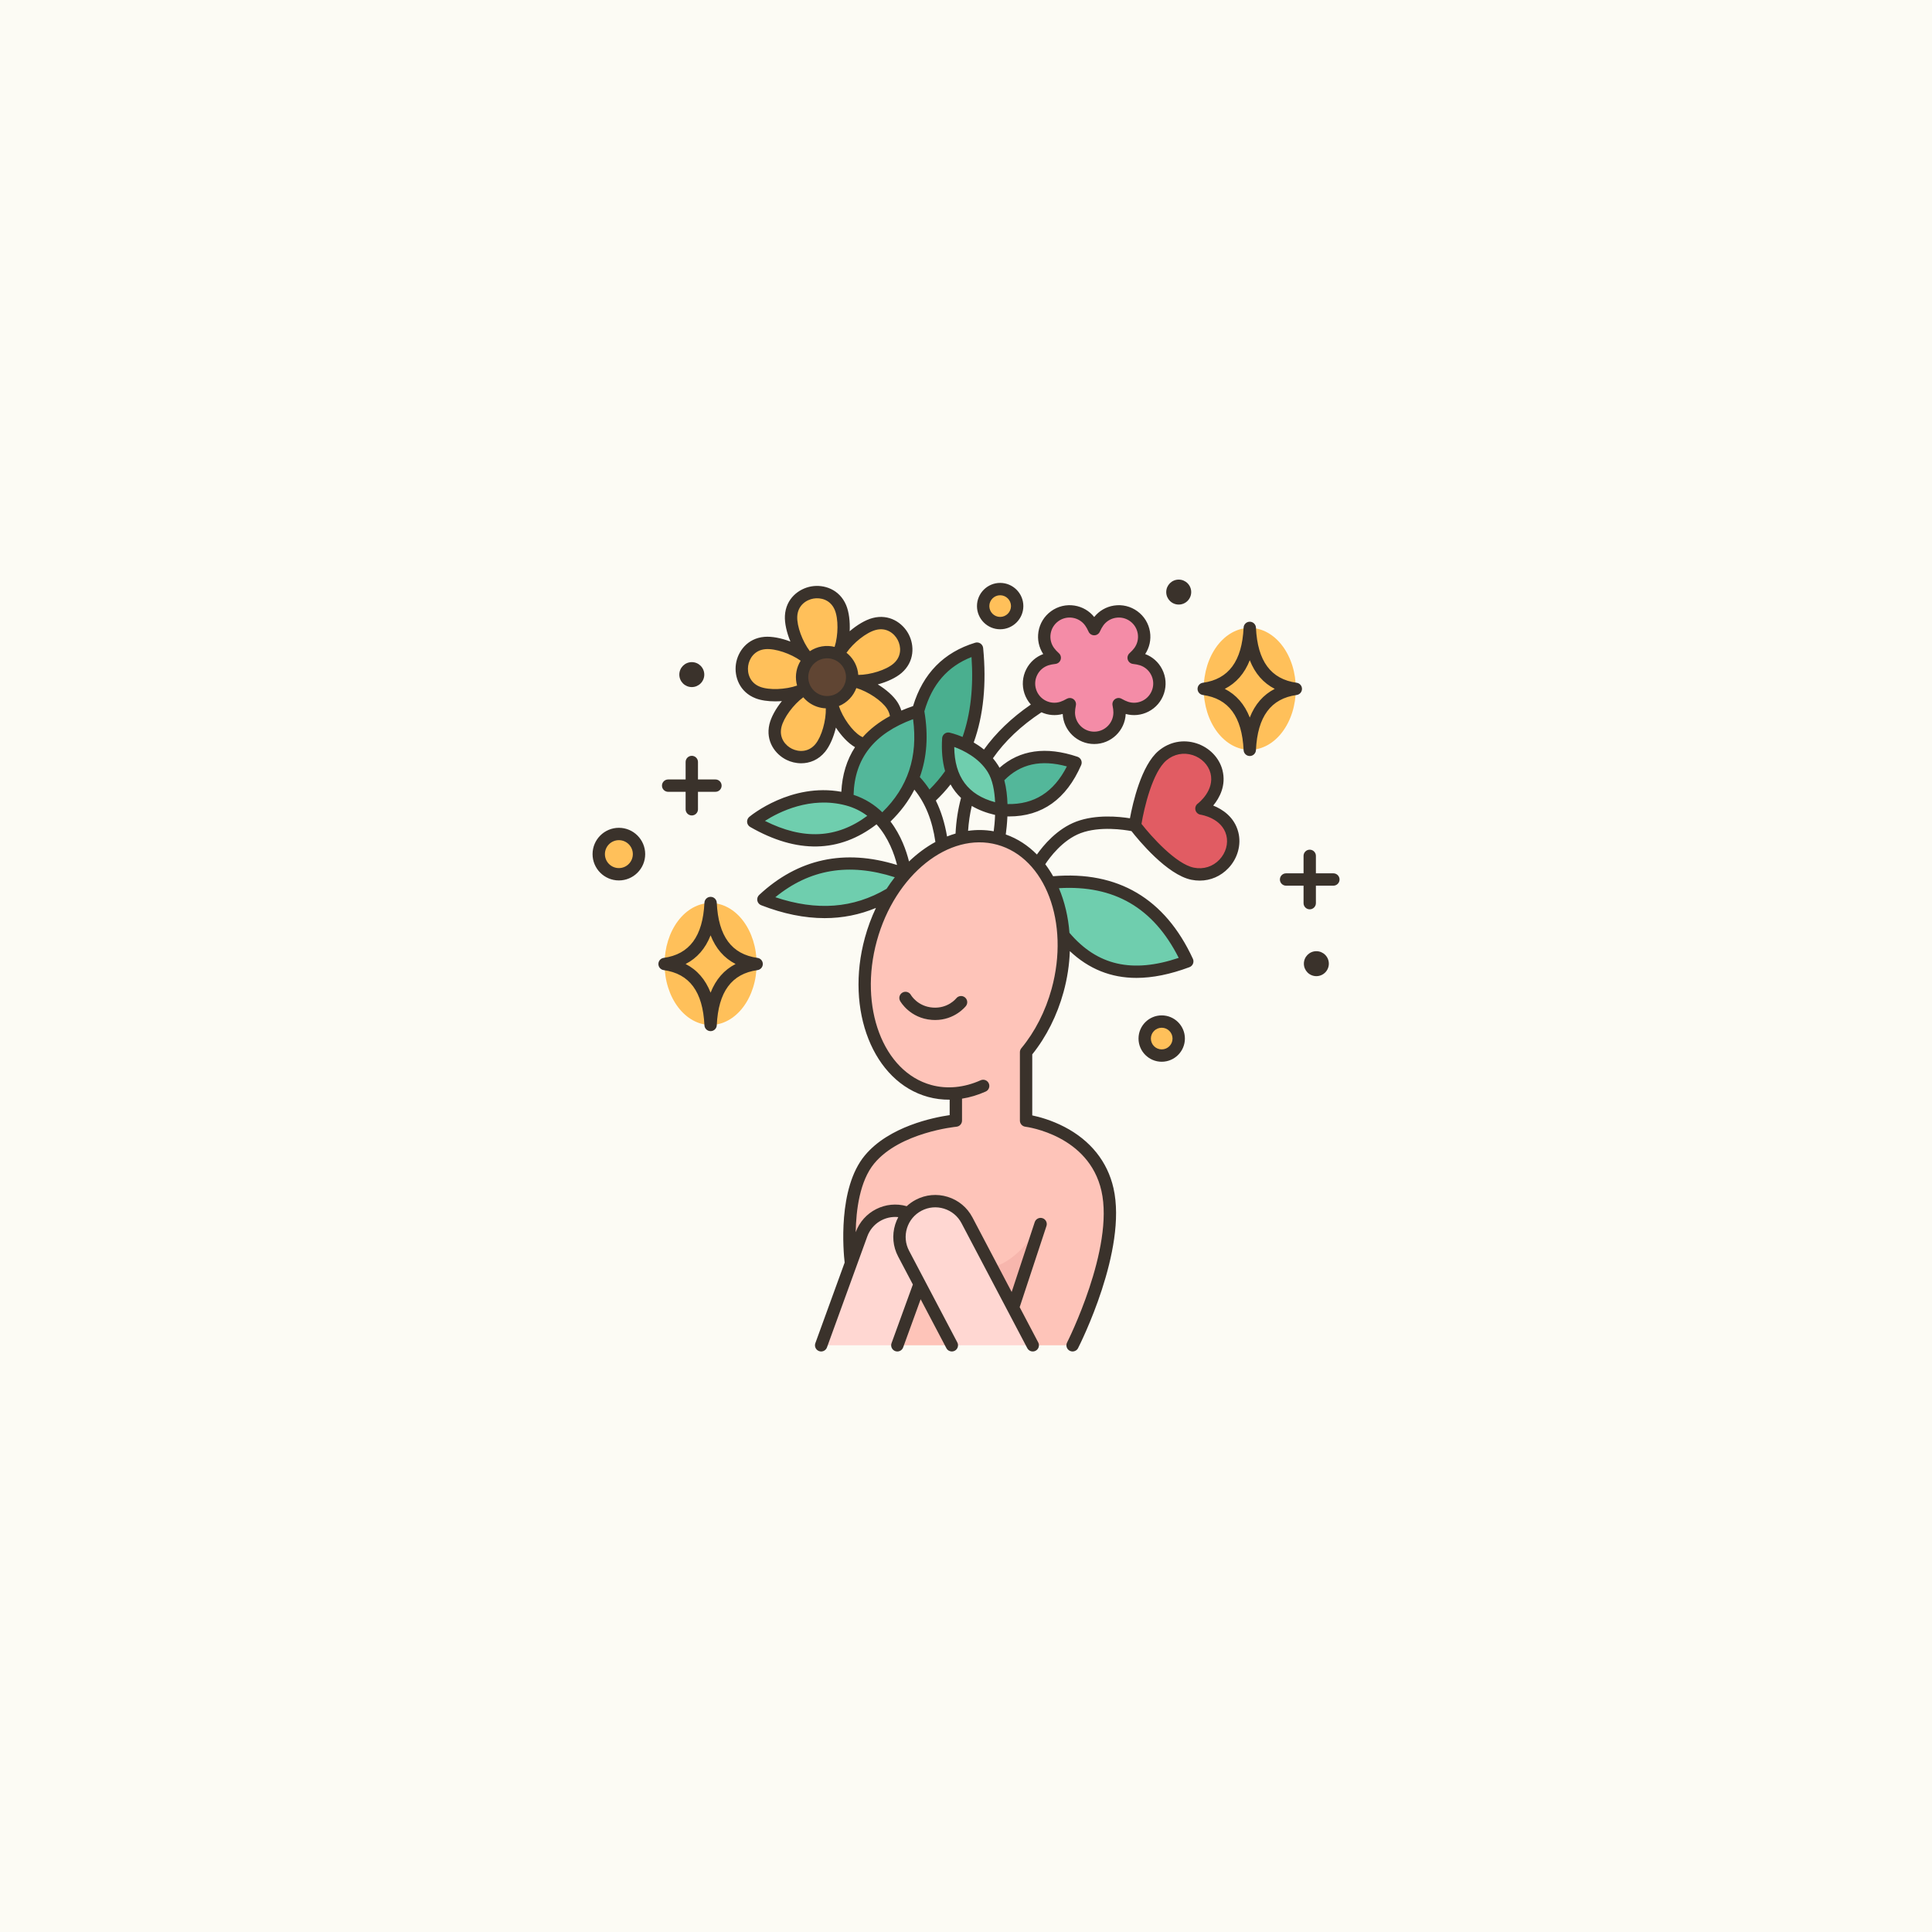 <svg version="1.0" preserveAspectRatio="xMidYMid meet" height="1080" viewBox="0 0 810 810" zoomAndPan="magnify" width="1080" xmlns:xlink="http://www.w3.org/1999/xlink" xmlns="http://www.w3.org/2000/svg"><defs><clipPath id="5d1bf6890f"><path clip-rule="nonzero" d="M 248.266 243 L 561.766 243 L 561.766 567 L 248.266 567 Z M 248.266 243"></path></clipPath></defs><rect fill-opacity="1" height="972" y="-81" fill="#ffffff" width="972" x="-81"></rect><rect fill-opacity="1" height="972" y="-81" fill="#fcfbf4" width="972" x="-81"></rect><path fill-rule="nonzero" fill-opacity="1" d="M 487.055 428.293 C 490.992 428.293 494.184 431.484 494.184 435.418 C 494.184 439.359 490.992 442.551 487.055 442.551 C 483.113 442.551 479.922 439.359 479.922 435.418 C 479.922 431.484 483.113 428.293 487.055 428.293 Z M 487.055 428.293" fill="#ffc05a"></path><path fill-rule="nonzero" fill-opacity="1" d="M 317.223 404.16 C 317.223 404.996 317.191 405.832 317.133 406.664 C 317.07 407.496 316.977 408.324 316.852 409.145 C 316.73 409.969 316.578 410.777 316.395 411.578 C 316.211 412.383 315.996 413.168 315.754 413.941 C 315.512 414.715 315.242 415.473 314.945 416.211 C 314.648 416.949 314.324 417.664 313.973 418.363 C 313.621 419.059 313.242 419.73 312.844 420.379 C 312.441 421.023 312.02 421.645 311.57 422.234 C 311.125 422.828 310.656 423.391 310.168 423.922 C 309.68 424.453 309.172 424.949 308.645 425.414 C 308.121 425.879 307.578 426.309 307.02 426.707 C 306.465 427.102 305.895 427.457 305.309 427.777 C 304.723 428.098 304.129 428.379 303.523 428.625 C 302.922 428.867 302.309 429.07 301.688 429.234 C 301.066 429.395 300.441 429.52 299.812 429.602 C 299.184 429.684 298.555 429.723 297.922 429.723 C 297.289 429.723 296.66 429.684 296.031 429.602 C 295.402 429.52 294.777 429.395 294.156 429.234 C 293.535 429.07 292.922 428.867 292.32 428.625 C 291.715 428.379 291.121 428.098 290.535 427.777 C 289.949 427.457 289.379 427.102 288.824 426.707 C 288.266 426.309 287.723 425.879 287.199 425.414 C 286.672 424.949 286.164 424.453 285.676 423.922 C 285.188 423.391 284.719 422.828 284.273 422.234 C 283.824 421.645 283.402 421.023 283 420.379 C 282.602 419.73 282.223 419.059 281.871 418.363 C 281.52 417.664 281.195 416.949 280.898 416.211 C 280.602 415.473 280.332 414.715 280.09 413.941 C 279.848 413.168 279.633 412.383 279.449 411.578 C 279.266 410.777 279.113 409.969 278.992 409.145 C 278.867 408.324 278.773 407.496 278.711 406.664 C 278.652 405.832 278.621 404.996 278.621 404.16 C 278.621 403.32 278.652 402.484 278.711 401.652 C 278.773 400.82 278.867 399.992 278.992 399.172 C 279.113 398.352 279.266 397.539 279.449 396.738 C 279.633 395.938 279.848 395.148 280.09 394.375 C 280.332 393.602 280.602 392.844 280.898 392.105 C 281.195 391.367 281.52 390.652 281.871 389.957 C 282.223 389.258 282.602 388.586 283 387.941 C 283.402 387.293 283.824 386.672 284.273 386.082 C 284.719 385.488 285.188 384.926 285.676 384.395 C 286.164 383.863 286.672 383.367 287.199 382.902 C 287.723 382.438 288.266 382.008 288.824 381.613 C 289.379 381.219 289.949 380.859 290.535 380.539 C 291.121 380.219 291.715 379.938 292.32 379.695 C 292.922 379.449 293.535 379.246 294.156 379.086 C 294.777 378.922 295.402 378.797 296.031 378.715 C 296.66 378.633 297.289 378.594 297.922 378.594 C 298.555 378.594 299.184 378.633 299.812 378.715 C 300.441 378.797 301.066 378.922 301.688 379.086 C 302.309 379.246 302.922 379.449 303.523 379.695 C 304.129 379.938 304.723 380.219 305.309 380.539 C 305.895 380.859 306.465 381.219 307.02 381.613 C 307.578 382.008 308.121 382.438 308.645 382.902 C 309.172 383.367 309.68 383.863 310.168 384.395 C 310.656 384.926 311.125 385.488 311.57 386.082 C 312.02 386.672 312.441 387.293 312.844 387.941 C 313.242 388.586 313.621 389.258 313.973 389.957 C 314.324 390.652 314.648 391.367 314.945 392.105 C 315.242 392.844 315.512 393.602 315.754 394.375 C 315.996 395.148 316.211 395.938 316.395 396.738 C 316.578 397.539 316.73 398.352 316.852 399.172 C 316.977 399.992 317.07 400.82 317.133 401.652 C 317.191 402.484 317.223 403.32 317.223 404.16 Z M 317.223 404.16" fill="#ffc05a"></path><path fill-rule="nonzero" fill-opacity="1" d="M 259.465 349.648 C 264.133 349.648 267.914 353.43 267.914 358.098 C 267.914 362.754 264.133 366.535 259.465 366.535 C 254.805 366.535 251.023 362.754 251.023 358.098 C 251.023 353.43 254.805 349.648 259.465 349.648 Z M 259.465 349.648" fill="#ffc05a"></path><path fill-rule="nonzero" fill-opacity="1" d="M 419.32 246.973 C 423.258 246.973 426.449 250.164 426.449 254.105 C 426.449 258.043 423.258 261.23 419.32 261.23 C 415.387 261.23 412.188 258.043 412.188 254.105 C 412.188 250.164 415.387 246.973 419.32 246.973 Z M 419.32 246.973" fill="#ffc05a"></path><path fill-rule="nonzero" fill-opacity="1" d="M 543.273 288.809 C 543.273 289.648 543.242 290.484 543.18 291.316 C 543.117 292.148 543.023 292.977 542.902 293.797 C 542.777 294.621 542.625 295.43 542.441 296.23 C 542.258 297.031 542.047 297.82 541.805 298.594 C 541.562 299.367 541.293 300.125 540.992 300.863 C 540.695 301.602 540.371 302.316 540.02 303.016 C 539.668 303.711 539.293 304.383 538.891 305.027 C 538.492 305.676 538.066 306.297 537.621 306.887 C 537.172 307.48 536.703 308.043 536.215 308.574 C 535.727 309.105 535.219 309.602 534.695 310.066 C 534.168 310.531 533.629 310.961 533.07 311.355 C 532.512 311.75 531.941 312.109 531.355 312.43 C 530.773 312.75 530.18 313.031 529.574 313.273 C 528.969 313.52 528.355 313.723 527.734 313.883 C 527.117 314.047 526.492 314.172 525.863 314.254 C 525.234 314.336 524.602 314.375 523.969 314.375 C 523.34 314.375 522.707 314.336 522.078 314.254 C 521.449 314.172 520.824 314.047 520.203 313.883 C 519.586 313.723 518.973 313.52 518.367 313.273 C 517.762 313.031 517.168 312.75 516.582 312.43 C 516 312.109 515.43 311.75 514.871 311.355 C 514.312 310.961 513.773 310.531 513.246 310.066 C 512.723 309.602 512.215 309.105 511.727 308.574 C 511.238 308.043 510.77 307.48 510.32 306.887 C 509.875 306.297 509.449 305.676 509.051 305.027 C 508.648 304.383 508.273 303.711 507.922 303.016 C 507.57 302.316 507.246 301.602 506.949 300.863 C 506.648 300.125 506.379 299.367 506.137 298.594 C 505.895 297.82 505.684 297.031 505.5 296.23 C 505.316 295.43 505.164 294.621 505.039 293.797 C 504.914 292.977 504.824 292.148 504.762 291.316 C 504.699 290.484 504.668 289.648 504.668 288.809 C 504.668 287.973 504.699 287.137 504.762 286.305 C 504.824 285.473 504.914 284.645 505.039 283.824 C 505.164 283 505.316 282.191 505.5 281.391 C 505.684 280.59 505.895 279.801 506.137 279.027 C 506.379 278.254 506.648 277.496 506.949 276.758 C 507.246 276.02 507.57 275.305 507.922 274.605 C 508.273 273.91 508.648 273.238 509.051 272.594 C 509.449 271.945 509.875 271.324 510.32 270.734 C 510.77 270.141 511.238 269.578 511.727 269.047 C 512.215 268.516 512.723 268.02 513.246 267.555 C 513.773 267.09 514.312 266.66 514.871 266.266 C 515.43 265.871 516 265.512 516.582 265.191 C 517.168 264.871 517.762 264.59 518.367 264.348 C 518.973 264.102 519.586 263.898 520.203 263.738 C 520.824 263.574 521.449 263.449 522.078 263.367 C 522.707 263.285 523.34 263.246 523.969 263.246 C 524.602 263.246 525.234 263.285 525.863 263.367 C 526.492 263.449 527.117 263.574 527.734 263.738 C 528.355 263.898 528.969 264.102 529.574 264.348 C 530.18 264.59 530.773 264.871 531.355 265.191 C 531.941 265.512 532.512 265.871 533.07 266.266 C 533.629 266.66 534.168 267.09 534.695 267.555 C 535.219 268.02 535.727 268.516 536.215 269.047 C 536.703 269.578 537.172 270.141 537.621 270.734 C 538.066 271.324 538.492 271.945 538.891 272.594 C 539.293 273.238 539.668 273.91 540.02 274.605 C 540.371 275.305 540.695 276.02 540.992 276.758 C 541.293 277.496 541.562 278.254 541.805 279.027 C 542.047 279.801 542.258 280.59 542.441 281.391 C 542.625 282.191 542.777 283 542.902 283.824 C 543.023 284.645 543.117 285.473 543.18 286.305 C 543.242 287.137 543.273 287.973 543.273 288.809 Z M 543.273 288.809" fill="#ffc05a"></path><path fill-rule="nonzero" fill-opacity="1" d="M 478.73 276.469 C 484.324 278.281 487.379 284.281 485.559 289.867 C 483.746 295.449 477.746 298.512 472.16 296.695 C 471.195 296.383 470.102 295.871 468.977 295.223 C 469.242 296.5 469.383 297.691 469.383 298.715 C 469.383 304.582 464.625 309.348 458.75 309.348 C 452.879 309.348 448.113 304.582 448.113 298.715 C 448.113 297.691 448.262 296.5 448.527 295.223 C 447.395 295.871 446.309 296.383 445.344 296.695 C 442.254 297.695 439.047 297.211 436.48 295.633 C 434.402 294.355 432.754 292.363 431.938 289.867 C 430.125 284.281 433.18 278.281 438.766 276.469 C 439.738 276.152 440.914 275.926 442.211 275.781 C 441.246 274.906 440.426 274.027 439.828 273.207 C 436.371 268.457 437.426 261.801 442.18 258.352 C 446.93 254.895 453.582 255.949 457.035 260.703 C 457.637 261.523 458.219 262.578 458.75 263.762 C 459.285 262.578 459.867 261.523 460.465 260.703 C 463.922 255.949 470.57 254.895 475.32 258.352 C 480.07 261.801 481.125 268.457 477.676 273.207 C 477.074 274.027 476.258 274.906 475.293 275.781 C 476.59 275.926 477.766 276.152 478.73 276.469 Z M 478.73 276.469" fill="#f48ca7"></path><path fill-rule="nonzero" fill-opacity="1" d="M 409.613 271.938 C 396.648 275.871 388.551 284.727 384.891 298.059 C 375.367 308.828 377.57 318.211 382.641 326.414 C 385.23 328.977 387.398 331.871 389.156 335.074 C 393.016 331.625 396.332 327.824 399.105 323.688 L 399.113 323.688 L 405.012 312.484 C 409.637 300.938 411.113 287.387 409.613 271.938 Z M 409.613 271.938" fill="#4aaf8f"></path><path fill-rule="nonzero" fill-opacity="1" d="M 378.645 267.062 C 376.555 263.109 372.02 260.152 366.484 261.613 C 360.957 263.082 353.918 269.363 351.402 274.488 L 357.176 285.395 C 362.832 286.203 371.973 283.918 376.305 280.176 C 380.625 276.438 380.738 271.02 378.645 267.062 Z M 378.645 267.062" fill="#ffc05a"></path><path fill-rule="nonzero" fill-opacity="1" d="M 352.352 254.684 C 350.133 249.414 345.012 247.633 340.605 248.406 C 336.195 249.168 331.984 252.574 331.664 258.281 C 331.355 263.988 335.148 272.625 339.25 276.605 L 351.402 274.488 C 353.918 269.363 354.574 259.957 352.352 254.684 Z M 352.352 254.684" fill="#ffc05a"></path><path fill-rule="nonzero" fill-opacity="1" d="M 320.707 269.582 C 315.004 270.066 311.734 274.383 311.102 278.812 C 310.465 283.238 312.402 288.301 317.734 290.363 C 323.07 292.422 332.453 291.484 337.504 288.809 L 339.25 276.605 C 335.148 272.625 326.402 269.098 320.707 269.582 Z M 320.707 269.582" fill="#ffc05a"></path><path fill-rule="nonzero" fill-opacity="1" d="M 348.578 294.246 C 349.555 299.871 347.555 309.09 343.945 313.52 C 340.332 317.961 334.922 318.234 330.906 316.266 C 326.887 314.293 323.793 309.844 325.094 304.277 C 326.395 298.707 332.453 291.484 337.504 288.809 C 342.477 290.41 346.578 292.984 348.578 294.246 Z M 348.578 294.246" fill="#ffc05a"></path><path fill-rule="nonzero" fill-opacity="1" d="M 348.578 294.246 C 342.711 285.766 348.129 283.59 357.176 285.395 C 362.832 286.207 370.969 290.953 374.07 295.754 C 375.344 297.73 375.863 299.773 375.805 301.723 L 375.805 301.73 C 373.711 310.867 369.961 315.559 362.508 312.105 C 361.492 311.852 360.465 311.438 359.453 310.824 C 354.559 307.863 349.555 299.871 348.578 294.246 Z M 348.578 294.246" fill="#ffc05a"></path><path fill-rule="nonzero" fill-opacity="1" d="M 357.176 285.395 C 356.555 289.773 353.18 293.449 348.578 294.246 C 343.984 295.051 339.562 292.727 337.504 288.809 C 337 287.859 336.637 286.816 336.441 285.703 C 335.84 282.266 336.992 278.926 339.25 276.605 C 340.734 275.062 342.707 273.965 344.98 273.57 C 347.254 273.172 349.48 273.535 351.402 274.488 C 354.312 275.91 356.527 278.668 357.125 282.113 C 357.316 283.227 357.332 284.332 357.176 285.395 Z M 357.176 285.395" fill="#604533"></path><path fill-rule="nonzero" fill-opacity="1" d="M 516.656 349.559 C 518.961 358.586 510.676 368.434 500.039 366.316 C 489.406 364.191 475.844 346.102 475.844 346.102 C 475.844 346.102 479.082 323.734 487.398 316.777 C 495.715 309.82 507.703 314.484 510.008 323.52 C 512.32 332.555 503.711 338.996 503.711 338.996 C 503.711 338.996 514.352 340.523 516.656 349.559 Z M 516.656 349.559" fill="#e15c63"></path><path fill-rule="nonzero" fill-opacity="1" d="M 384.891 298.059 C 381.586 299.121 378.555 300.344 375.805 301.73 C 370.23 304.531 365.805 307.988 362.508 312.105 C 357.531 318.312 355.129 326.008 355.266 335.164 L 367.719 342.09 C 368.453 342.77 369.129 343.488 369.773 344.219 C 375.688 338.945 379.98 333.008 382.641 326.414 C 386.023 318.027 386.777 308.578 384.891 298.059 Z M 384.891 298.059" fill="#53b79a"></path><path fill-rule="nonzero" fill-opacity="1" d="M 418.172 326.414 C 426.301 317.332 437.215 315.102 450.91 319.727 C 444.902 333.516 434.961 340.809 419.84 339.57 L 419.832 339.57 C 416.055 335.844 412.383 331.555 418.164 326.414 Z M 418.172 326.414" fill="#53b79a"></path><path fill-rule="nonzero" fill-opacity="1" d="M 418.164 326.414 C 419.496 330.48 419.871 335.27 419.832 339.57 C 414.016 338.504 409.379 336.504 405.871 333.605 C 402.719 331.016 400.48 327.695 399.113 323.688 C 397.742 319.695 397.25 315.016 397.578 309.684 C 397.578 309.684 400.926 310.422 405.012 312.484 C 407.602 313.793 410.488 315.633 413 318.148 L 413 318.156 C 414.203 319.359 415.32 320.727 416.281 322.258 C 417.055 323.508 417.68 324.914 418.164 326.414 Z M 418.164 326.414" fill="#6fceae"></path><path fill-rule="nonzero" fill-opacity="1" d="M 355.266 335.164 C 360.426 336.531 364.504 339.047 367.719 342.09 C 352.164 355.203 334.773 355.363 315.805 344.457 C 315.805 344.457 333.781 329.477 355.266 335.164 Z M 355.266 335.164" fill="#6fceae"></path><path fill-rule="nonzero" fill-opacity="1" d="M 379.492 366.535 C 386.355 376.633 381.555 376.953 373.508 374.582 C 356.812 384.625 338.871 384.438 320.055 377.105 C 336.457 361.832 356.16 357.926 379.492 366.535 Z M 379.492 366.535" fill="#6fceae"></path><path fill-rule="nonzero" fill-opacity="1" d="M 497.773 403.066 C 477.852 410.5 460.004 409.219 445.887 392.16 C 434.887 387.652 435.965 379.035 440.105 370.09 C 467.449 367.223 486.445 378.594 497.773 403.066 Z M 497.773 403.066" fill="#6fceae"></path><path fill-rule="nonzero" fill-opacity="1" d="M 412.188 455.277 C 412.188 455.277 414.5 469.242 400.738 469.805 L 400.738 458.344 C 404.609 457.996 408.461 456.945 412.188 455.277 Z M 412.188 455.277" fill="#f7b6ad"></path><path fill-rule="nonzero" fill-opacity="1" d="M 385.555 538.34 C 407.008 534.785 411.516 543.344 399.066 564.023 L 376.211 564.023 C 365.59 547.176 368.703 538.613 385.555 538.34 Z M 385.555 538.34" fill="#fec4b9"></path><path fill-rule="nonzero" fill-opacity="1" d="M 464.305 498.699 C 458.547 473.371 430.191 469.805 430.191 469.805 L 430.191 441.133 C 435.984 434.125 440.637 425.305 443.395 415.258 C 445.562 407.363 446.332 399.52 445.887 392.16 C 445.391 384.016 443.387 376.465 440.105 370.09 C 435.402 360.93 428.066 354.207 418.766 351.656 C 413.605 350.238 408.312 350.238 403.125 351.449 C 400.363 352.09 397.637 353.078 394.977 354.387 C 389.391 357.133 384.117 361.273 379.492 366.527 C 379.492 366.535 379.492 366.535 379.492 366.535 C 377.34 368.98 375.332 371.676 373.508 374.582 C 369.945 380.238 367.066 386.703 365.125 393.777 C 357.109 422.973 368.133 451.453 389.746 457.379 C 393.371 458.375 397.062 458.676 400.738 458.344 L 400.738 469.805 C 400.738 469.805 376.211 472.047 364.547 486.117 C 352.883 500.188 356.766 529.641 356.766 529.641 L 432.988 564.023 L 449.688 564.023 C 449.688 564.023 470.059 524.02 464.305 498.699 Z M 464.305 498.699" fill="#fec4b9"></path><path fill-rule="nonzero" fill-opacity="1" d="M 424.695 548.27 L 405.406 511.609 C 402.719 506.504 397.5 503.586 392.109 503.586 C 389.754 503.586 387.359 504.141 385.133 505.312 C 383.469 506.195 382.031 507.34 380.859 508.672 C 380.711 508.613 380.57 508.562 380.426 508.512 C 378.73 507.895 376.996 507.605 375.293 507.605 C 369.164 507.605 363.41 511.391 361.188 517.488 L 356.766 529.641 L 344.273 564.023 L 376.211 564.023 L 385.555 538.34 L 399.066 564.023 L 432.988 564.023 Z M 424.695 548.27" fill="#ffd7d2"></path><path fill-rule="nonzero" fill-opacity="1" d="M 436.27 513.203 L 424.695 548.27 L 415.773 531.312 C 427.199 529.008 435.996 513.684 436.27 513.203 Z M 436.27 513.203" fill="#f7b6ad"></path><g clip-path="url(#5d1bf6890f)"><path fill-rule="nonzero" fill-opacity="1" d="M 404.52 418.129 C 405.648 419.008 405.852 420.633 404.977 421.762 C 404.781 422.016 400.301 427.645 392.059 427.645 C 391.602 427.645 391.133 427.629 390.648 427.59 C 381.508 426.895 377.539 419.953 377.375 419.66 C 376.676 418.41 377.125 416.832 378.375 416.137 C 379.617 415.441 381.188 415.887 381.891 417.125 C 382.02 417.352 384.77 421.949 391.043 422.43 C 397.445 422.918 400.852 418.629 400.887 418.586 C 401.766 417.457 403.391 417.254 404.52 418.129 Z M 331.387 268.973 C 329.824 265.215 328.914 261.258 329.082 258.141 C 329.477 250.914 334.93 246.762 340.16 245.852 C 345.391 244.941 351.926 247.012 354.738 253.68 C 355.949 256.555 356.43 260.59 356.23 264.652 C 359.32 262.008 362.805 259.918 365.82 259.117 C 372.82 257.258 378.453 261.16 380.934 265.852 C 383.414 270.543 383.469 277.398 377.992 282.133 C 375.633 284.176 371.941 285.875 368.012 286.941 C 371.484 289.062 374.551 291.73 376.246 294.352 C 376.977 295.48 377.523 296.68 377.887 297.914 C 379.453 297.242 381.09 296.613 382.805 296.031 C 386.926 282.41 395.676 273.465 408.859 269.461 C 409.605 269.234 410.41 269.355 411.051 269.785 C 411.695 270.215 412.113 270.914 412.191 271.688 C 413.648 286.664 412.316 299.973 408.238 311.289 C 409.66 312.121 411.117 313.098 412.531 314.25 C 417.52 307.266 424.113 300.941 432.188 295.383 C 430.984 294.031 430.055 292.441 429.477 290.668 C 428.387 287.309 428.668 283.727 430.27 280.578 C 431.781 277.617 434.289 275.375 437.379 274.215 C 435.562 271.457 434.852 268.168 435.371 264.887 C 435.922 261.398 437.801 258.336 440.66 256.258 C 443.516 254.184 447.012 253.344 450.5 253.895 C 453.781 254.414 456.691 256.109 458.75 258.684 C 460.812 256.109 463.719 254.414 467 253.895 C 470.492 253.344 473.984 254.184 476.844 256.258 C 479.703 258.336 481.578 261.398 482.133 264.887 C 482.652 268.168 481.941 271.457 480.125 274.215 C 483.215 275.375 485.723 277.617 487.23 280.578 C 488.836 283.727 489.117 287.309 488.027 290.668 C 486.934 294.027 484.602 296.762 481.453 298.363 C 478.492 299.871 475.148 300.211 471.961 299.336 C 471.633 306.34 465.836 311.934 458.754 311.934 C 451.672 311.934 445.871 306.34 445.543 299.336 C 442.566 300.156 439.449 299.898 436.637 298.629 C 428.102 304.258 421.27 310.73 416.285 317.906 C 417.066 318.828 417.809 319.816 418.477 320.887 C 418.68 321.215 418.871 321.547 419.059 321.891 C 427.562 314.375 438.535 312.82 451.738 317.273 C 452.426 317.508 452.984 318.016 453.277 318.68 C 453.57 319.344 453.574 320.098 453.281 320.762 C 447.051 335.066 436.898 342.297 423.082 342.297 C 422.844 342.297 422.598 342.285 422.359 342.281 C 422.223 345.391 421.918 348.074 421.672 349.855 C 426.629 351.602 431.012 354.492 434.734 358.258 C 437.391 354.48 443.176 347.469 451.277 344.438 C 459.469 341.375 469.121 342.332 473.734 343.074 C 474.91 336.719 478.48 320.859 485.738 314.793 C 490.273 311 496.074 309.855 501.664 311.66 C 507.035 313.395 511.195 317.691 512.52 322.883 C 514.168 329.336 511.262 334.566 508.648 337.734 C 512.461 339.266 517.52 342.465 519.168 348.918 C 520.492 354.105 518.902 359.875 515.02 363.969 C 511.785 367.375 507.527 369.199 502.984 369.199 C 501.848 369.199 500.695 369.082 499.535 368.852 C 489.27 366.805 477.219 352.074 474.383 348.449 C 471.371 347.875 461.137 346.281 453.09 349.289 C 445.469 352.141 440.016 359.617 438.234 362.328 C 439.422 363.906 440.523 365.586 441.52 367.363 C 468.699 365.055 488.422 376.688 500.125 401.977 C 500.426 402.629 500.441 403.379 500.168 404.047 C 499.895 404.715 499.355 405.234 498.68 405.488 C 490.656 408.484 483.262 409.988 476.461 409.988 C 465.746 409.988 456.496 406.246 448.535 398.758 C 448.34 404.359 447.484 410.141 445.891 415.941 C 443.219 425.672 438.695 434.68 432.777 442.055 L 432.777 467.641 C 435.617 468.23 440.766 469.594 446.281 472.457 C 457.195 478.129 464.301 487.004 466.828 498.121 C 472.723 524.055 452.844 563.527 451.992 565.195 C 451.535 566.094 450.625 566.613 449.684 566.613 C 449.289 566.613 448.887 566.52 448.512 566.328 C 447.234 565.68 446.73 564.121 447.379 562.848 C 447.578 562.457 467.258 523.375 461.777 499.27 C 456.504 476.062 430.945 472.516 429.863 472.375 C 428.57 472.211 427.598 471.109 427.598 469.809 L 427.598 441.133 C 427.598 440.531 427.809 439.949 428.191 439.484 C 433.938 432.539 438.328 423.922 440.898 414.574 C 448.52 386.801 438.285 359.695 418.082 354.152 C 397.883 348.605 375.246 366.691 367.621 394.465 C 360 422.238 370.234 449.344 390.434 454.887 C 397.039 456.699 404.199 456.016 411.133 452.914 C 412.438 452.328 413.973 452.914 414.555 454.219 C 415.141 455.523 414.555 457.055 413.25 457.637 C 409.977 459.102 406.648 460.094 403.332 460.617 L 403.332 469.809 C 403.332 471.148 402.309 472.266 400.977 472.387 C 400.742 472.406 377.371 474.711 366.543 487.77 C 360.441 495.137 358.918 507.324 358.758 516.598 C 361.934 507.867 371.344 503.176 380.145 505.703 C 381.27 504.66 382.535 503.758 383.93 503.023 C 388.086 500.836 392.852 500.398 397.34 501.793 C 401.832 503.184 405.508 506.242 407.699 510.402 L 424.148 541.668 L 433.816 512.379 C 434.266 511.023 435.73 510.285 437.086 510.73 C 438.445 511.18 439.184 512.645 438.734 514.004 L 427.504 548.035 L 435.281 562.816 C 435.945 564.082 435.461 565.648 434.195 566.312 C 432.93 566.98 431.363 566.492 430.699 565.23 L 403.113 512.816 C 401.57 509.879 398.973 507.723 395.805 506.738 C 392.637 505.754 389.273 506.062 386.34 507.605 C 383.402 509.152 381.246 511.746 380.262 514.914 C 379.277 518.082 379.586 521.445 381.133 524.383 L 401.359 562.816 C 402.023 564.082 401.539 565.648 400.273 566.312 C 399.887 566.516 399.477 566.613 399.07 566.613 C 398.137 566.613 397.238 566.109 396.777 565.23 L 385.984 544.723 L 378.648 564.906 C 378.266 565.961 377.273 566.613 376.215 566.613 C 375.922 566.613 375.621 566.562 375.328 566.457 C 373.984 565.969 373.293 564.48 373.781 563.137 L 382.727 538.531 L 376.547 526.793 C 374.359 522.633 373.922 517.871 375.316 513.379 C 375.652 512.293 376.09 511.258 376.613 510.277 C 371.07 509.688 365.613 512.902 363.621 518.371 L 346.707 564.906 C 346.324 565.957 345.328 566.613 344.27 566.613 C 343.977 566.613 343.68 566.562 343.387 566.453 C 342.043 565.965 341.352 564.48 341.836 563.137 L 354.125 529.34 C 353.602 524.766 351.148 498.227 362.555 484.465 C 372.715 472.207 391.52 468.48 398.152 467.52 L 398.152 461.051 C 395.07 461.078 392.023 460.691 389.062 459.879 C 366.105 453.578 354.246 423.621 362.625 393.094 C 363.828 388.707 365.391 384.543 367.242 380.648 C 360.43 383.496 353.25 384.93 345.73 384.93 C 337.27 384.93 328.379 383.125 319.113 379.512 C 318.285 379.191 317.68 378.461 317.512 377.59 C 317.344 376.715 317.637 375.812 318.289 375.207 C 334.602 360.016 354.031 355.805 376.098 362.652 C 375.004 358.273 372.578 351.246 367.484 345.602 C 351.934 357.605 334.125 357.98 314.516 346.703 C 313.781 346.281 313.301 345.527 313.227 344.684 C 313.156 343.84 313.5 343.012 314.148 342.469 C 314.887 341.855 331.688 328.125 352.734 331.961 C 353.094 324.82 355.008 318.574 358.473 313.238 C 358.355 313.172 358.23 313.109 358.113 313.039 C 355.441 311.426 352.684 308.441 350.457 305.039 C 349.508 308.996 347.922 312.734 345.953 315.156 C 343.129 318.625 339.434 320.008 335.898 320.008 C 333.711 320.008 331.586 319.48 329.766 318.586 C 325 316.25 320.926 310.734 322.57 303.688 C 323.281 300.648 325.266 297.105 327.816 293.934 C 326.867 294.008 325.926 294.047 324.992 294.047 C 321.934 294.047 319.035 293.637 316.801 292.773 C 310.051 290.168 307.785 283.699 308.535 278.441 C 309.285 273.188 313.273 267.613 320.484 267 C 323.598 266.738 327.582 267.531 331.387 268.973 Z M 478.574 345.41 C 482.73 350.73 493.066 362.281 500.547 363.773 C 504.566 364.574 508.469 363.348 511.258 360.406 C 513.93 357.59 515.035 353.68 514.148 350.199 C 512.309 342.988 503.699 341.613 503.332 341.555 C 502.301 341.402 501.457 340.641 501.203 339.629 C 500.949 338.617 501.32 337.547 502.16 336.922 C 502.445 336.703 509.344 331.371 507.504 324.16 C 506.613 320.684 503.766 317.777 500.074 316.586 C 496.215 315.344 492.199 316.137 489.059 318.762 C 483.207 323.656 479.672 338.746 478.574 345.41 Z M 443.961 372.375 C 446.344 378.02 447.859 384.352 448.375 391.086 C 460.031 404.777 474.656 408.152 494.184 401.59 C 483.574 380.578 467.09 371 443.961 372.375 Z M 434.402 289.066 C 435.066 291.109 436.488 292.773 438.402 293.75 C 440.316 294.723 442.496 294.895 444.539 294.23 C 445.316 293.98 446.25 293.547 447.238 292.98 C 447.641 292.75 448.086 292.637 448.527 292.637 C 449.062 292.637 449.598 292.801 450.051 293.129 C 450.875 293.73 451.27 294.758 451.062 295.754 C 450.828 296.871 450.703 297.895 450.703 298.711 C 450.703 303.145 454.312 306.754 458.75 306.754 C 463.188 306.754 466.797 303.145 466.797 298.711 C 466.797 297.895 466.672 296.875 466.441 295.754 C 466.23 294.758 466.629 293.73 467.453 293.129 C 468.277 292.531 469.379 292.473 470.262 292.98 C 471.254 293.547 472.188 293.98 472.961 294.234 C 475.004 294.898 477.184 294.727 479.102 293.75 C 481.016 292.773 482.434 291.109 483.098 289.066 C 483.766 287.023 483.594 284.844 482.617 282.93 C 481.641 281.016 479.977 279.594 477.934 278.93 C 477.16 278.68 476.148 278.48 475.012 278.355 C 474 278.246 473.145 277.551 472.828 276.582 C 472.516 275.613 472.797 274.551 473.555 273.863 C 474.398 273.098 475.102 272.344 475.578 271.684 C 476.844 269.945 477.355 267.82 477.02 265.695 C 476.68 263.574 475.539 261.711 473.801 260.445 C 472.062 259.184 469.934 258.672 467.812 259.008 C 465.688 259.344 463.824 260.488 462.562 262.227 C 462.082 262.887 461.582 263.785 461.113 264.828 C 460.695 265.758 459.77 266.355 458.75 266.355 C 457.73 266.355 456.809 265.758 456.391 264.828 C 455.922 263.785 455.422 262.887 454.941 262.227 C 453.68 260.488 451.816 259.344 449.691 259.008 C 447.57 258.672 445.441 259.184 443.703 260.445 C 441.965 261.711 440.82 263.574 440.484 265.695 C 440.148 267.82 440.66 269.945 441.926 271.684 C 442.402 272.344 443.102 273.098 443.949 273.863 C 444.703 274.547 444.988 275.613 444.672 276.582 C 444.359 277.551 443.504 278.246 442.488 278.355 C 441.355 278.48 440.344 278.676 439.57 278.93 C 437.523 279.594 435.859 281.012 434.887 282.93 C 433.91 284.844 433.738 287.023 434.402 289.066 Z M 346.785 276 C 346.336 276 345.883 276.039 345.426 276.117 C 343.344 276.48 341.527 277.629 340.312 279.355 C 339.098 281.086 338.629 283.18 338.988 285.262 C 339.352 287.344 340.504 289.16 342.23 290.375 C 343.957 291.59 346.055 292.059 348.137 291.699 C 350.219 291.336 352.035 290.188 353.25 288.457 C 354.465 286.73 354.934 284.633 354.574 282.551 C 353.906 278.715 350.559 276 346.785 276 Z M 346.234 296.977 C 343.746 296.879 341.336 296.078 339.25 294.609 C 338.316 293.953 337.5 293.184 336.781 292.336 C 332.691 295.348 328.551 300.867 327.617 304.863 C 326.551 309.434 329.336 312.609 332.047 313.938 C 334.758 315.27 338.973 315.527 341.934 311.887 C 344.523 308.707 346.355 302.051 346.234 296.977 Z M 363.613 342.039 C 361.102 340.141 358.125 338.602 354.605 337.668 C 339.777 333.742 326.582 340.414 320.707 344.164 C 336.742 352.25 350.836 351.551 363.613 342.039 Z M 369.91 340.547 C 380.66 330.055 384.902 317.238 382.812 301.512 C 366.453 307.551 358.273 317.969 357.871 333.242 C 362.812 334.879 366.762 337.488 369.91 340.547 Z M 371.703 372.637 C 372.797 370.945 373.949 369.328 375.152 367.785 C 355.949 361.629 339.492 364.375 325.062 376.164 C 342.484 382.004 357.785 380.836 371.703 372.637 Z M 392.176 352.992 C 390.879 343.965 387.977 336.742 383.352 331.055 C 380.895 335.879 377.555 340.34 373.344 344.426 C 377.781 350.25 380.016 356.777 381.105 361.176 C 384.555 357.871 388.281 355.117 392.176 352.992 Z M 400.07 313.164 C 400.184 325.656 405.82 333.273 417.199 336.328 C 416.992 331.719 416.176 326.977 414.086 323.629 C 410.379 317.707 403.891 314.574 400.07 313.164 Z M 398.523 328.871 C 396.652 331.254 394.594 333.52 392.359 335.641 C 394.551 340.09 396.113 345.121 397.051 350.699 C 398.23 350.23 399.418 349.82 400.617 349.473 C 400.867 344.281 401.641 339.273 402.918 334.539 C 401.168 332.887 399.703 330.996 398.523 328.871 Z M 416.617 348.516 C 416.84 346.801 417.09 344.387 417.199 341.668 C 413.473 340.805 410.211 339.539 407.414 337.891 C 406.633 341.238 406.117 344.734 405.871 348.332 C 409.449 347.828 413.055 347.871 416.617 348.516 Z M 421.066 327.125 C 421.918 330.332 422.293 333.801 422.395 337.109 C 433.598 337.324 441.785 332.137 447.293 321.324 C 436.422 318.348 427.812 320.266 421.066 327.125 Z M 387.547 298.223 C 389.262 308.316 388.621 317.527 385.637 325.793 C 387.125 327.398 388.477 329.137 389.699 331 C 392.125 328.594 394.312 326.012 396.238 323.285 C 395.09 319.289 394.668 314.703 394.992 309.523 C 395.039 308.766 395.414 308.07 396.02 307.613 C 396.621 307.16 397.395 306.992 398.137 307.156 C 398.355 307.203 400.566 307.711 403.562 308.965 C 406.93 299.324 408.191 288.086 407.312 275.473 C 397.262 279.426 390.781 286.902 387.547 298.223 Z M 359.031 288.461 C 357.77 291.84 355.148 294.629 351.707 296.023 C 353.309 300.844 357.281 306.488 360.793 308.609 C 361.082 308.781 361.375 308.934 361.676 309.07 C 364.719 305.656 368.535 302.703 373.113 300.215 C 372.934 299.164 372.531 298.145 371.898 297.164 C 369.672 293.715 363.898 289.914 359.031 288.461 Z M 354.898 273.668 C 357.328 275.594 359.102 278.375 359.676 281.664 C 359.75 282.102 359.801 282.535 359.832 282.965 C 364.914 282.934 371.504 280.898 374.605 278.215 C 378.156 275.148 377.77 270.941 376.355 268.273 C 374.945 265.602 371.691 262.914 367.152 264.117 C 363.18 265.172 357.781 269.488 354.898 273.668 Z M 339.539 273.012 C 341.031 272.023 342.723 271.332 344.539 271.016 C 346.383 270.695 348.207 270.785 349.918 271.211 C 351.457 266.371 351.562 259.469 349.969 255.691 C 348.145 251.367 344.023 250.438 341.051 250.953 C 338.074 251.469 334.508 253.738 334.254 258.422 C 334.031 262.52 336.461 268.977 339.539 273.012 Z M 320.926 272.16 C 316.25 272.559 314.09 276.188 313.664 279.176 C 313.238 282.164 314.293 286.254 318.668 287.945 C 322.492 289.426 329.387 289.109 334.176 287.43 C 334.059 287.012 333.965 286.586 333.887 286.148 C 333.332 282.953 333.977 279.738 335.68 277.008 C 331.555 274.047 325.02 271.805 320.926 272.16 Z M 487.055 445.141 C 481.695 445.141 477.332 440.777 477.332 435.422 C 477.332 430.062 481.695 425.703 487.055 425.703 C 492.414 425.703 496.773 430.062 496.773 435.422 C 496.773 440.777 492.414 445.141 487.055 445.141 Z M 487.055 439.961 C 489.559 439.961 491.594 437.926 491.594 435.422 C 491.594 432.918 489.559 430.879 487.055 430.879 C 484.551 430.879 482.512 432.918 482.512 435.422 C 482.512 437.926 484.551 439.961 487.055 439.961 Z M 409.602 254.105 C 409.602 248.746 413.961 244.387 419.32 244.387 C 424.68 244.387 429.043 248.746 429.043 254.105 C 429.043 259.465 424.68 263.824 419.32 263.824 C 413.961 263.824 409.602 259.465 409.602 254.105 Z M 414.781 254.105 C 414.781 256.609 416.816 258.645 419.32 258.645 C 421.824 258.645 423.863 256.609 423.863 254.105 C 423.863 251.602 421.824 249.562 419.32 249.562 C 416.816 249.562 414.781 251.602 414.781 254.105 Z M 259.469 369.129 C 253.383 369.129 248.434 364.18 248.434 358.098 C 248.434 352.012 253.383 347.062 259.469 347.062 C 265.551 347.062 270.5 352.012 270.5 358.098 C 270.5 364.18 265.551 369.129 259.469 369.129 Z M 259.469 363.949 C 262.695 363.949 265.32 361.324 265.32 358.094 C 265.32 354.867 262.695 352.242 259.469 352.242 C 256.238 352.242 253.613 354.867 253.613 358.098 C 253.613 361.324 256.238 363.949 259.469 363.949 Z M 549.109 356.234 C 547.68 356.234 546.52 357.395 546.52 358.824 L 546.52 366.148 L 539.191 366.148 C 537.762 366.148 536.605 367.309 536.605 368.738 C 536.605 370.168 537.762 371.324 539.191 371.324 L 546.52 371.324 L 546.52 378.652 C 546.52 380.082 547.676 381.238 549.109 381.238 C 550.539 381.238 551.695 380.082 551.695 378.652 L 551.695 371.324 L 559.023 371.324 C 560.453 371.324 561.613 370.164 561.613 368.734 C 561.613 367.305 560.453 366.148 559.023 366.148 L 551.695 366.148 L 551.695 358.82 C 551.699 357.395 550.539 356.234 549.109 356.234 Z M 277.535 329.383 C 277.535 330.812 278.695 331.969 280.125 331.969 L 287.449 331.969 L 287.449 339.297 C 287.449 340.727 288.609 341.883 290.039 341.883 C 291.469 341.883 292.629 340.727 292.629 339.297 L 292.629 331.969 L 299.953 331.969 C 301.387 331.969 302.543 330.812 302.543 329.383 C 302.543 327.953 301.387 326.793 299.953 326.793 L 292.629 326.793 L 292.629 319.469 C 292.629 318.039 291.469 316.879 290.039 316.879 C 288.609 316.879 287.449 318.039 287.449 319.469 L 287.449 326.793 L 280.125 326.793 C 278.695 326.793 277.535 327.953 277.535 329.383 Z M 557.121 404.027 C 557.121 401.137 554.777 398.793 551.887 398.793 C 548.996 398.793 546.656 401.137 546.656 404.027 C 546.656 406.914 549 409.258 551.887 409.258 C 554.777 409.258 557.121 406.914 557.121 404.027 Z M 499.418 248.23 C 499.418 245.344 497.074 243 494.184 243 C 491.293 243 488.949 245.344 488.949 248.23 C 488.949 251.121 491.293 253.465 494.184 253.465 C 497.074 253.465 499.418 251.121 499.418 248.23 Z M 295.273 282.832 C 295.273 279.941 292.93 277.602 290.039 277.602 C 287.148 277.602 284.809 279.941 284.809 282.832 C 284.809 285.723 287.148 288.062 290.039 288.062 C 292.93 288.062 295.273 285.723 295.273 282.832 Z M 278.262 401.594 C 289.09 400.098 294.672 392.535 295.336 378.473 C 295.402 377.09 296.539 376.004 297.922 376.004 C 299.305 376.004 300.445 377.09 300.508 378.473 C 301.172 392.535 306.758 400.098 317.582 401.594 C 318.863 401.773 319.816 402.867 319.816 404.16 C 319.816 405.453 318.863 406.547 317.582 406.723 C 306.758 408.223 301.172 415.785 300.508 429.848 C 300.441 431.227 299.305 432.312 297.922 432.312 C 296.539 432.312 295.402 431.227 295.336 429.848 C 294.672 415.785 289.09 408.223 278.262 406.723 C 276.984 406.547 276.031 405.453 276.031 404.16 C 276.031 402.867 276.984 401.773 278.262 401.594 Z M 287.449 404.16 C 292.254 406.621 295.75 410.633 297.922 416.176 C 300.094 410.633 303.59 406.621 308.395 404.16 C 303.59 401.699 300.094 397.688 297.922 392.145 C 295.75 397.688 292.254 401.699 287.449 404.16 Z M 545.863 288.812 C 545.863 290.105 544.91 291.199 543.629 291.375 C 532.805 292.875 527.223 300.438 526.559 314.5 C 526.492 315.879 525.355 316.965 523.973 316.965 C 522.59 316.965 521.449 315.879 521.387 314.5 C 520.719 300.438 515.137 292.875 504.312 291.379 C 503.031 291.199 502.078 290.105 502.078 288.812 C 502.078 287.52 503.031 286.426 504.312 286.25 C 515.137 284.75 520.719 277.188 521.387 263.125 C 521.449 261.746 522.59 260.66 523.973 260.66 C 525.355 260.66 526.492 261.746 526.559 263.125 C 527.223 277.188 532.805 284.75 543.629 286.25 C 544.91 286.426 545.863 287.52 545.863 288.812 Z M 534.441 288.812 C 529.641 286.352 526.145 282.34 523.973 276.797 C 521.801 282.34 518.301 286.352 513.5 288.812 C 518.301 291.273 521.797 295.285 523.973 300.828 C 526.141 295.285 529.641 291.273 534.441 288.812 Z M 534.441 288.812" fill="#3a322b"></path></g></svg>